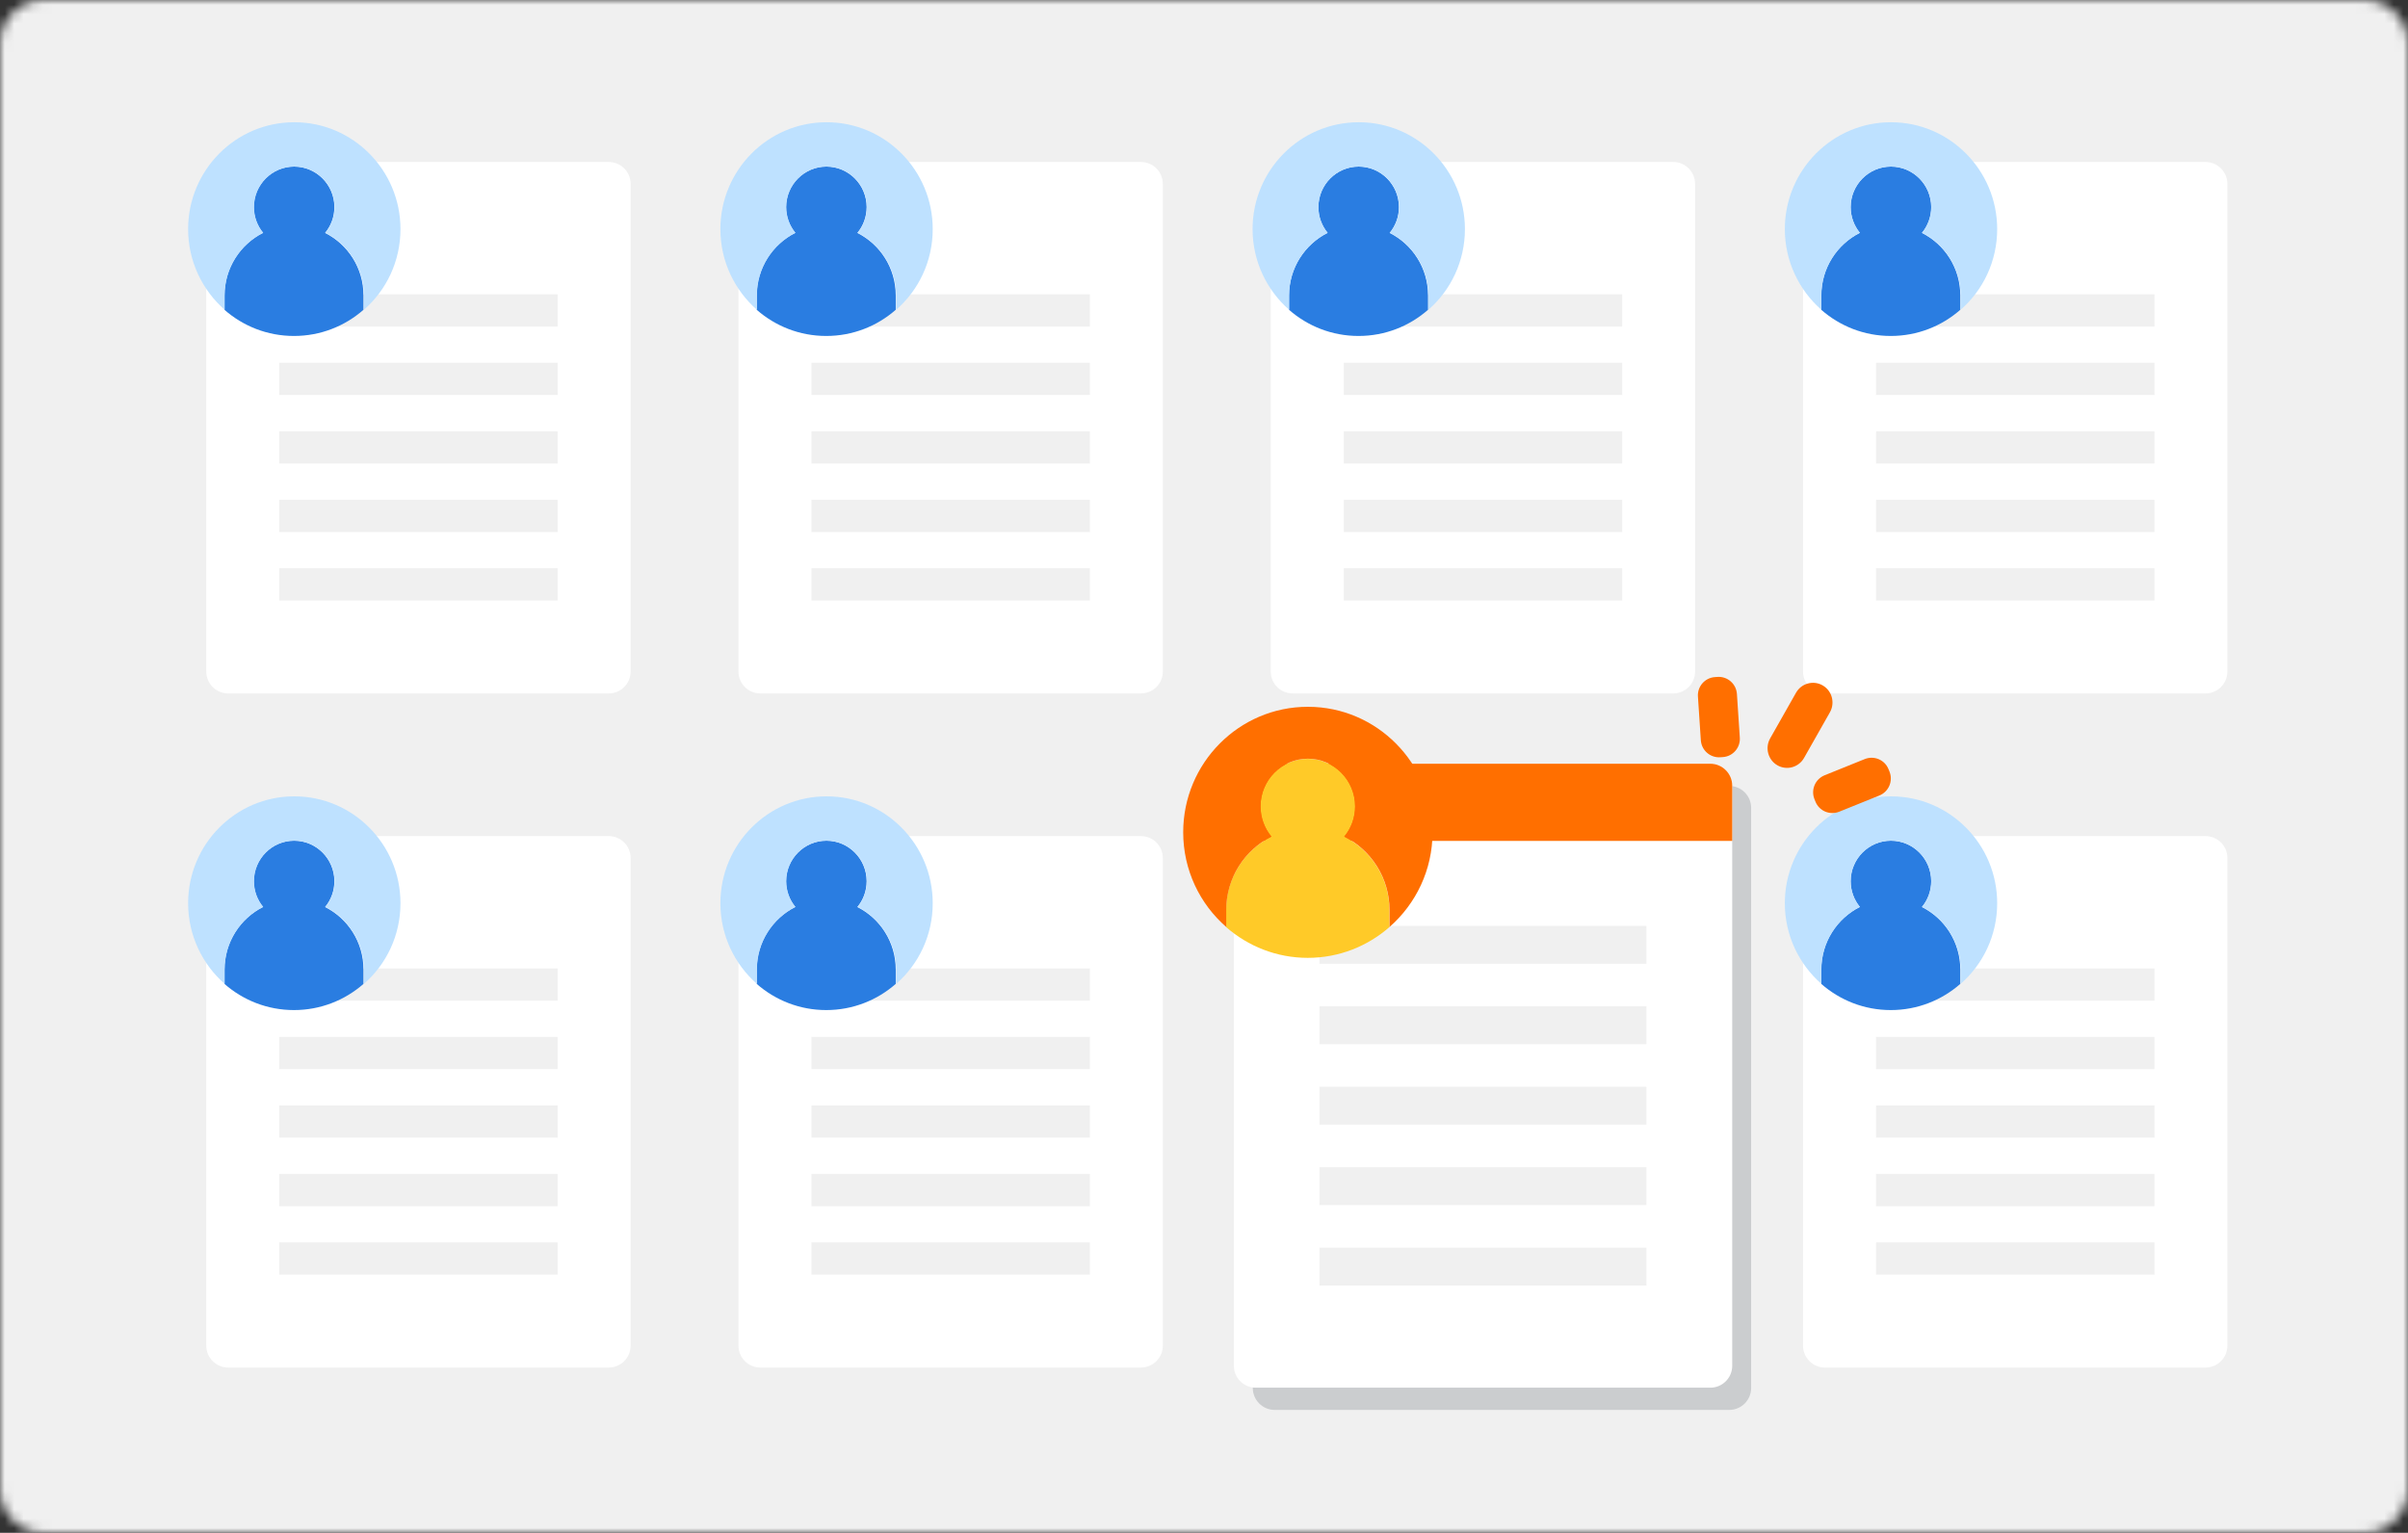 <svg width="256" height="163" viewBox="0 0 256 163" fill="none" xmlns="http://www.w3.org/2000/svg">
<rect x="0" y="0" width="256" height="163" fill="#333333" stroke="none"/>
<g clip-path="url(#clip0_260_4458)">
<mask id="mask0_260_4458" style="mask-type:luminance" maskUnits="userSpaceOnUse" x="0" y="0" width="256" height="163">
<path d="M251.345 0H4.655C2.084 0 0 2.085 0 4.657V158.343C0 160.915 2.084 163 4.655 163H251.345C253.916 163 256 160.915 256 158.343V4.657C256 2.085 253.916 0 251.345 0Z" fill="white"/>
</mask>
<g mask="url(#mask0_260_4458)">
<path d="M256 0H0V163H256V0Z" fill="#F0F0F0"/>
<path d="M64.717 17.226H24.257C22.972 17.226 21.93 18.269 21.93 19.555V71.412C21.93 72.698 22.972 73.741 24.257 73.741H64.717C66.002 73.741 67.044 72.698 67.044 71.412V19.555C67.044 18.269 66.002 17.226 64.717 17.226Z" fill="white"/>
<path d="M59.283 31.302H29.68V34.725H59.283V31.302Z" fill="#F0F0F0"/>
<path d="M59.283 38.579H29.68V42.002H59.283V38.579Z" fill="#F0F0F0"/>
<path d="M59.283 45.868H29.68V49.291H59.283V45.868Z" fill="#F0F0F0"/>
<path d="M59.283 53.156H29.68V56.579H59.283V53.156Z" fill="#F0F0F0"/>
<path d="M59.283 60.433H29.68V63.856H59.283V60.433Z" fill="#F0F0F0"/>
<path d="M34.569 24.759C35.185 24.014 35.546 23.059 35.546 22.023C35.546 19.648 33.626 17.715 31.264 17.715C28.902 17.715 26.982 19.648 26.982 22.023C26.982 23.059 27.354 24.014 27.959 24.759C25.539 25.982 23.863 28.508 23.863 31.419V32.944C25.841 34.679 28.425 35.727 31.252 35.727C34.08 35.727 36.663 34.679 38.642 32.944V31.419C38.642 28.497 36.977 25.982 34.545 24.759H34.569Z" fill="#2A7DE1"/>
<path d="M31.276 13C25.05 13 20 18.1 20 24.363C20 27.786 21.513 30.86 23.887 32.944V31.419C23.887 28.497 25.55 25.982 27.983 24.759C27.366 24.014 27.005 23.059 27.005 22.023C27.005 19.648 28.925 17.715 31.287 17.715C33.65 17.715 35.569 19.648 35.569 22.023C35.569 23.059 35.197 24.014 34.592 24.759C37.012 25.982 38.688 28.508 38.688 31.419V32.944C41.074 30.86 42.575 27.786 42.575 24.363C42.575 18.1 37.513 13 31.299 13H31.276Z" fill="#BEE1FF"/>
<path d="M121.295 17.226H80.835C79.55 17.226 78.508 18.269 78.508 19.555V71.412C78.508 72.698 79.55 73.741 80.835 73.741H121.295C122.58 73.741 123.622 72.698 123.622 71.412V19.555C123.622 18.269 122.58 17.226 121.295 17.226Z" fill="white"/>
<path d="M115.869 31.302H86.266V34.725H115.869V31.302Z" fill="#F0F0F0"/>
<path d="M115.869 38.579H86.266V42.002H115.869V38.579Z" fill="#F0F0F0"/>
<path d="M115.869 45.868H86.266V49.291H115.869V45.868Z" fill="#F0F0F0"/>
<path d="M115.869 53.156H86.266V56.579H115.869V53.156Z" fill="#F0F0F0"/>
<path d="M115.869 60.433H86.266V63.856H115.869V60.433Z" fill="#F0F0F0"/>
<path d="M91.155 24.759C91.771 24.014 92.132 23.059 92.132 22.023C92.132 19.648 90.212 17.715 87.85 17.715C85.488 17.715 83.568 19.648 83.568 22.023C83.568 23.059 83.94 24.014 84.545 24.759C82.125 25.982 80.449 28.508 80.449 31.419V32.944C82.427 34.679 85.011 35.727 87.838 35.727C90.666 35.727 93.249 34.679 95.227 32.944V31.419C95.227 28.497 93.563 25.982 91.131 24.759H91.155Z" fill="#2A7DE1"/>
<path d="M87.862 13C81.636 13 76.586 18.1 76.586 24.363C76.586 27.786 78.099 30.86 80.472 32.944V31.419C80.472 28.497 82.136 25.982 84.569 24.759C83.952 24.014 83.591 23.059 83.591 22.023C83.591 19.648 85.511 17.715 87.873 17.715C90.235 17.715 92.155 19.648 92.155 22.023C92.155 23.059 91.783 24.014 91.178 24.759C93.598 25.982 95.274 28.508 95.274 31.419V32.944C97.659 30.86 99.16 27.786 99.16 24.363C99.16 18.1 94.099 13 87.885 13H87.862Z" fill="#BEE1FF"/>
<path d="M177.881 17.226H137.421C136.136 17.226 135.094 18.269 135.094 19.555V71.412C135.094 72.698 136.136 73.741 137.421 73.741H177.881C179.166 73.741 180.208 72.698 180.208 71.412V19.555C180.208 18.269 179.166 17.226 177.881 17.226Z" fill="white"/>
<path d="M172.462 31.303H142.859V34.726H172.462V31.303Z" fill="#F0F0F0"/>
<path d="M172.462 38.58H142.859V42.003H172.462V38.58Z" fill="#F0F0F0"/>
<path d="M172.462 45.868H142.859V49.291H172.462V45.868Z" fill="#F0F0F0"/>
<path d="M172.462 53.156H142.859V56.579H172.462V53.156Z" fill="#F0F0F0"/>
<path d="M172.462 60.433H142.859V63.856H172.462V60.433Z" fill="#F0F0F0"/>
<path d="M147.745 24.759C148.361 24.014 148.722 23.059 148.722 22.023C148.722 19.648 146.802 17.715 144.44 17.715C142.078 17.715 140.158 19.648 140.158 22.023C140.158 23.059 140.53 24.014 141.135 24.759C138.715 25.982 137.039 28.508 137.039 31.419V32.944C139.017 34.679 141.601 35.727 144.428 35.727C147.256 35.727 149.839 34.679 151.817 32.944V31.419C151.817 28.497 150.153 25.982 147.721 24.759H147.745Z" fill="#2A7DE1"/>
<path d="M144.44 13C138.214 13 133.164 18.1 133.164 24.363C133.164 27.786 134.677 30.86 137.051 32.944V31.419C137.051 28.497 138.715 25.982 141.147 24.759C140.53 24.014 140.169 23.059 140.169 22.023C140.169 19.648 142.089 17.715 144.451 17.715C146.814 17.715 148.734 19.648 148.734 22.023C148.734 23.059 148.361 24.014 147.756 24.759C150.176 25.982 151.852 28.508 151.852 31.419V32.944C154.238 30.86 155.739 27.786 155.739 24.363C155.739 18.1 150.677 13 144.463 13H144.44Z" fill="#BEE1FF"/>
<path d="M234.471 17.226H194.011C192.726 17.226 191.684 18.269 191.684 19.555V71.412C191.684 72.698 192.726 73.741 194.011 73.741H234.471C235.756 73.741 236.798 72.698 236.798 71.412V19.555C236.798 18.269 235.756 17.226 234.471 17.226Z" fill="white"/>
<path d="M229.048 31.303H199.445V34.726H229.048V31.303Z" fill="#F0F0F0"/>
<path d="M229.048 38.58H199.445V42.003H229.048V38.58Z" fill="#F0F0F0"/>
<path d="M229.048 45.868H199.445V49.291H229.048V45.868Z" fill="#F0F0F0"/>
<path d="M229.048 53.156H199.445V56.579H229.048V53.156Z" fill="#F0F0F0"/>
<path d="M229.048 60.433H199.445V63.856H229.048V60.433Z" fill="#F0F0F0"/>
<path d="M204.33 24.759C204.947 24.014 205.308 23.059 205.308 22.023C205.308 19.648 203.388 17.715 201.026 17.715C198.664 17.715 196.744 19.648 196.744 22.023C196.744 23.059 197.116 24.014 197.721 24.759C195.301 25.982 193.625 28.508 193.625 31.419V32.944C195.603 34.679 198.186 35.727 201.014 35.727C203.842 35.727 206.425 34.679 208.403 32.944V31.419C208.403 28.497 206.739 25.982 204.307 24.759H204.33Z" fill="#2A7DE1"/>
<path d="M201.026 13C194.8 13 189.75 18.1 189.75 24.363C189.75 27.786 191.263 30.86 193.637 32.944V31.419C193.637 28.497 195.301 25.982 197.733 24.759C197.116 24.014 196.755 23.059 196.755 22.023C196.755 19.648 198.675 17.715 201.037 17.715C203.399 17.715 205.319 19.648 205.319 22.023C205.319 23.059 204.947 24.014 204.342 24.759C206.762 25.982 208.438 28.508 208.438 31.419V32.944C210.823 30.86 212.325 27.786 212.325 24.363C212.325 18.1 207.263 13 201.049 13H201.026Z" fill="#BEE1FF"/>
<path d="M64.717 88.911H24.257C22.972 88.911 21.93 89.954 21.93 91.24V143.097C21.93 144.383 22.972 145.426 24.257 145.426H64.717C66.002 145.426 67.044 144.383 67.044 143.097V91.24C67.044 89.954 66.002 88.911 64.717 88.911Z" fill="white"/>
<path d="M59.283 102.988H29.68V106.411H59.283V102.988Z" fill="#F0F0F0"/>
<path d="M59.283 110.264H29.68V113.687H59.283V110.264Z" fill="#F0F0F0"/>
<path d="M59.283 117.553H29.68V120.976H59.283V117.553Z" fill="#F0F0F0"/>
<path d="M59.283 124.841H29.68V128.264H59.283V124.841Z" fill="#F0F0F0"/>
<path d="M59.283 132.118H29.68V135.541H59.283V132.118Z" fill="#F0F0F0"/>
<path d="M34.569 96.444C35.185 95.699 35.546 94.745 35.546 93.708C35.546 91.333 33.626 89.4 31.264 89.4C28.902 89.4 26.982 91.333 26.982 93.708C26.982 94.745 27.354 95.699 27.959 96.444C25.539 97.667 23.863 100.193 23.863 103.104V104.629C25.841 106.364 28.425 107.412 31.252 107.412C34.08 107.412 36.663 106.364 38.642 104.629V103.104C38.642 100.182 36.977 97.667 34.545 96.444H34.569Z" fill="#2A7DE1"/>
<path d="M31.276 84.685C25.05 84.685 20 89.785 20 96.049C20 99.472 21.513 102.545 23.887 104.629V103.104C23.887 100.182 25.55 97.667 27.983 96.444C27.366 95.699 27.005 94.745 27.005 93.708C27.005 91.333 28.925 89.4 31.287 89.4C33.65 89.4 35.569 91.333 35.569 93.708C35.569 94.745 35.197 95.699 34.592 96.444C37.012 97.667 38.688 100.193 38.688 103.104V104.629C41.074 102.545 42.575 99.472 42.575 96.049C42.575 89.785 37.513 84.685 31.299 84.685H31.276Z" fill="#BEE1FF"/>
<path d="M121.295 88.911H80.835C79.55 88.911 78.508 89.954 78.508 91.24V143.097C78.508 144.383 79.55 145.426 80.835 145.426H121.295C122.58 145.426 123.622 144.383 123.622 143.097V91.24C123.622 89.954 122.58 88.911 121.295 88.911Z" fill="white"/>
<path d="M115.869 102.988H86.266V106.411H115.869V102.988Z" fill="#F0F0F0"/>
<path d="M115.869 110.264H86.266V113.687H115.869V110.264Z" fill="#F0F0F0"/>
<path d="M115.869 117.553H86.266V120.976H115.869V117.553Z" fill="#F0F0F0"/>
<path d="M115.869 124.841H86.266V128.264H115.869V124.841Z" fill="#F0F0F0"/>
<path d="M115.869 132.118H86.266V135.541H115.869V132.118Z" fill="#F0F0F0"/>
<path d="M91.155 96.444C91.771 95.699 92.132 94.745 92.132 93.708C92.132 91.333 90.212 89.4 87.85 89.4C85.488 89.4 83.568 91.333 83.568 93.708C83.568 94.745 83.94 95.699 84.545 96.444C82.125 97.667 80.449 100.193 80.449 103.104V104.629C82.427 106.364 85.011 107.412 87.838 107.412C90.666 107.412 93.249 106.364 95.227 104.629V103.104C95.227 100.182 93.563 97.667 91.131 96.444H91.155Z" fill="#2A7DE1"/>
<path d="M87.862 84.685C81.636 84.685 76.586 89.785 76.586 96.049C76.586 99.472 78.099 102.545 80.472 104.629V103.104C80.472 100.182 82.136 97.667 84.569 96.444C83.952 95.699 83.591 94.745 83.591 93.708C83.591 91.333 85.511 89.4 87.873 89.4C90.235 89.4 92.155 91.333 92.155 93.708C92.155 94.745 91.783 95.699 91.178 96.444C93.598 97.667 95.274 100.193 95.274 103.104V104.629C97.659 102.545 99.16 99.472 99.16 96.049C99.16 89.785 94.099 84.685 87.885 84.685H87.862Z" fill="#BEE1FF"/>
<path d="M234.471 88.911H194.011C192.726 88.911 191.684 89.954 191.684 91.24V143.097C191.684 144.383 192.726 145.426 194.011 145.426H234.471C235.756 145.426 236.798 144.383 236.798 143.097V91.24C236.798 89.954 235.756 88.911 234.471 88.911Z" fill="white"/>
<path d="M229.048 102.988H199.445V106.411H229.048V102.988Z" fill="#F0F0F0"/>
<path d="M229.048 110.265H199.445V113.688H229.048V110.265Z" fill="#F0F0F0"/>
<path d="M229.048 117.553H199.445V120.976H229.048V117.553Z" fill="#F0F0F0"/>
<path d="M229.048 124.841H199.445V128.264H229.048V124.841Z" fill="#F0F0F0"/>
<path d="M229.048 132.118H199.445V135.541H229.048V132.118Z" fill="#F0F0F0"/>
<path d="M204.33 96.444C204.947 95.699 205.308 94.745 205.308 93.708C205.308 91.333 203.388 89.4 201.026 89.4C198.664 89.4 196.744 91.333 196.744 93.708C196.744 94.745 197.116 95.699 197.721 96.444C195.301 97.667 193.625 100.193 193.625 103.104V104.629C195.603 106.364 198.186 107.412 201.014 107.412C203.842 107.412 206.425 106.364 208.403 104.629V103.104C208.403 100.182 206.739 97.667 204.307 96.444H204.33Z" fill="#2A7DE1"/>
<path d="M201.026 84.685C194.8 84.685 189.75 89.785 189.75 96.049C189.75 99.472 191.263 102.545 193.637 104.629V103.104C193.637 100.182 195.301 97.667 197.733 96.444C197.116 95.699 196.755 94.745 196.755 93.708C196.755 91.333 198.675 89.4 201.037 89.4C203.399 89.4 205.319 91.333 205.319 93.708C205.319 94.745 204.947 95.699 204.342 96.444C206.762 97.667 208.438 100.193 208.438 103.104V104.629C210.823 102.545 212.325 99.472 212.325 96.049C212.325 89.785 207.263 84.685 201.049 84.685H201.026Z" fill="#BEE1FF"/>
<path opacity="0.2" d="M183.841 83.579H135.515C134.229 83.579 133.188 84.622 133.188 85.908V147.603C133.188 148.889 134.229 149.932 135.515 149.932H183.841C185.126 149.932 186.168 148.889 186.168 147.603V85.908C186.168 84.622 185.126 83.579 183.841 83.579Z" fill="#3B424C"/>
<path d="M181.829 81.216H133.503C132.218 81.216 131.176 82.258 131.176 83.544V145.24C131.176 146.526 132.218 147.568 133.503 147.568H181.829C183.114 147.568 184.156 146.526 184.156 145.24V83.544C184.156 82.258 183.114 81.216 181.829 81.216Z" fill="white"/>
<path d="M184.156 89.424H131.176V83.544C131.176 82.264 132.223 81.216 133.503 81.216H181.829C183.109 81.216 184.156 82.264 184.156 83.544V89.424Z" fill="#FF6F00"/>
<path d="M175.035 98.459H140.277V102.487H175.035V98.459Z" fill="#F0F0F0"/>
<path d="M175.035 107.016H140.277V111.045H175.035V107.016Z" fill="#F0F0F0"/>
<path d="M175.035 115.562H140.277V119.591H175.035V115.562Z" fill="#F0F0F0"/>
<path d="M175.035 124.12H140.277V128.148H175.035V124.12Z" fill="#F0F0F0"/>
<path d="M175.035 132.677H140.277V136.706H175.035V132.677Z" fill="#F0F0F0"/>
<path d="M142.907 88.97C143.629 88.097 144.059 86.967 144.059 85.757C144.059 82.962 141.802 80.692 139.032 80.692C136.263 80.692 134.005 82.962 134.005 85.757C134.005 86.979 134.436 88.097 135.157 88.97C132.306 90.402 130.352 93.371 130.352 96.794V98.587C132.679 100.624 135.716 101.859 139.032 101.859C142.349 101.859 145.386 100.624 147.713 98.587V96.794C147.713 93.371 145.758 90.402 142.907 88.97Z" fill="#FFCA28"/>
<path d="M139.031 75.162C131.724 75.162 125.789 81.146 125.789 88.504C125.789 92.521 127.558 96.13 130.362 98.575V96.782C130.362 93.359 132.317 90.391 135.168 88.958C134.447 88.085 134.016 86.956 134.016 85.745C134.016 82.951 136.273 80.68 139.043 80.68C141.812 80.68 144.07 82.951 144.07 85.745C144.07 86.968 143.639 88.085 142.918 88.958C145.769 90.391 147.724 93.359 147.724 96.782V98.575C150.516 96.13 152.297 92.521 152.297 88.504C152.297 81.146 146.351 75.162 139.055 75.162H139.031Z" fill="#FF6F00"/>
<path d="M182.589 71.984L182.322 72.002C181.251 72.073 180.44 72.999 180.511 74.07L180.819 78.717C180.89 79.789 181.816 80.6 182.886 80.529L183.153 80.511C184.224 80.44 185.035 79.514 184.964 78.442L184.656 73.796C184.585 72.724 183.66 71.913 182.589 71.984Z" fill="#FF6F00"/>
<path d="M193.001 85.237L192.897 84.981C192.501 83.98 192.978 82.851 193.979 82.443L198.249 80.72C199.25 80.324 200.379 80.802 200.775 81.803L200.879 82.059C201.275 83.06 200.798 84.19 199.797 84.597L195.527 86.32C194.526 86.716 193.397 86.239 193.001 85.237Z" fill="#FF6F00"/>
<path d="M188.962 81.384C187.962 80.813 187.624 79.532 188.183 78.531L190.941 73.664C191.511 72.663 192.779 72.314 193.768 72.884C194.769 73.455 195.106 74.736 194.548 75.737L191.79 80.603C191.22 81.605 189.951 81.954 188.962 81.384Z" fill="#FF6F00"/>
</g>
</g>
<defs>
<clipPath id="clip0_260_4458">
<rect width="256" height="163" fill="white"/>
</clipPath>
</defs>
</svg>
